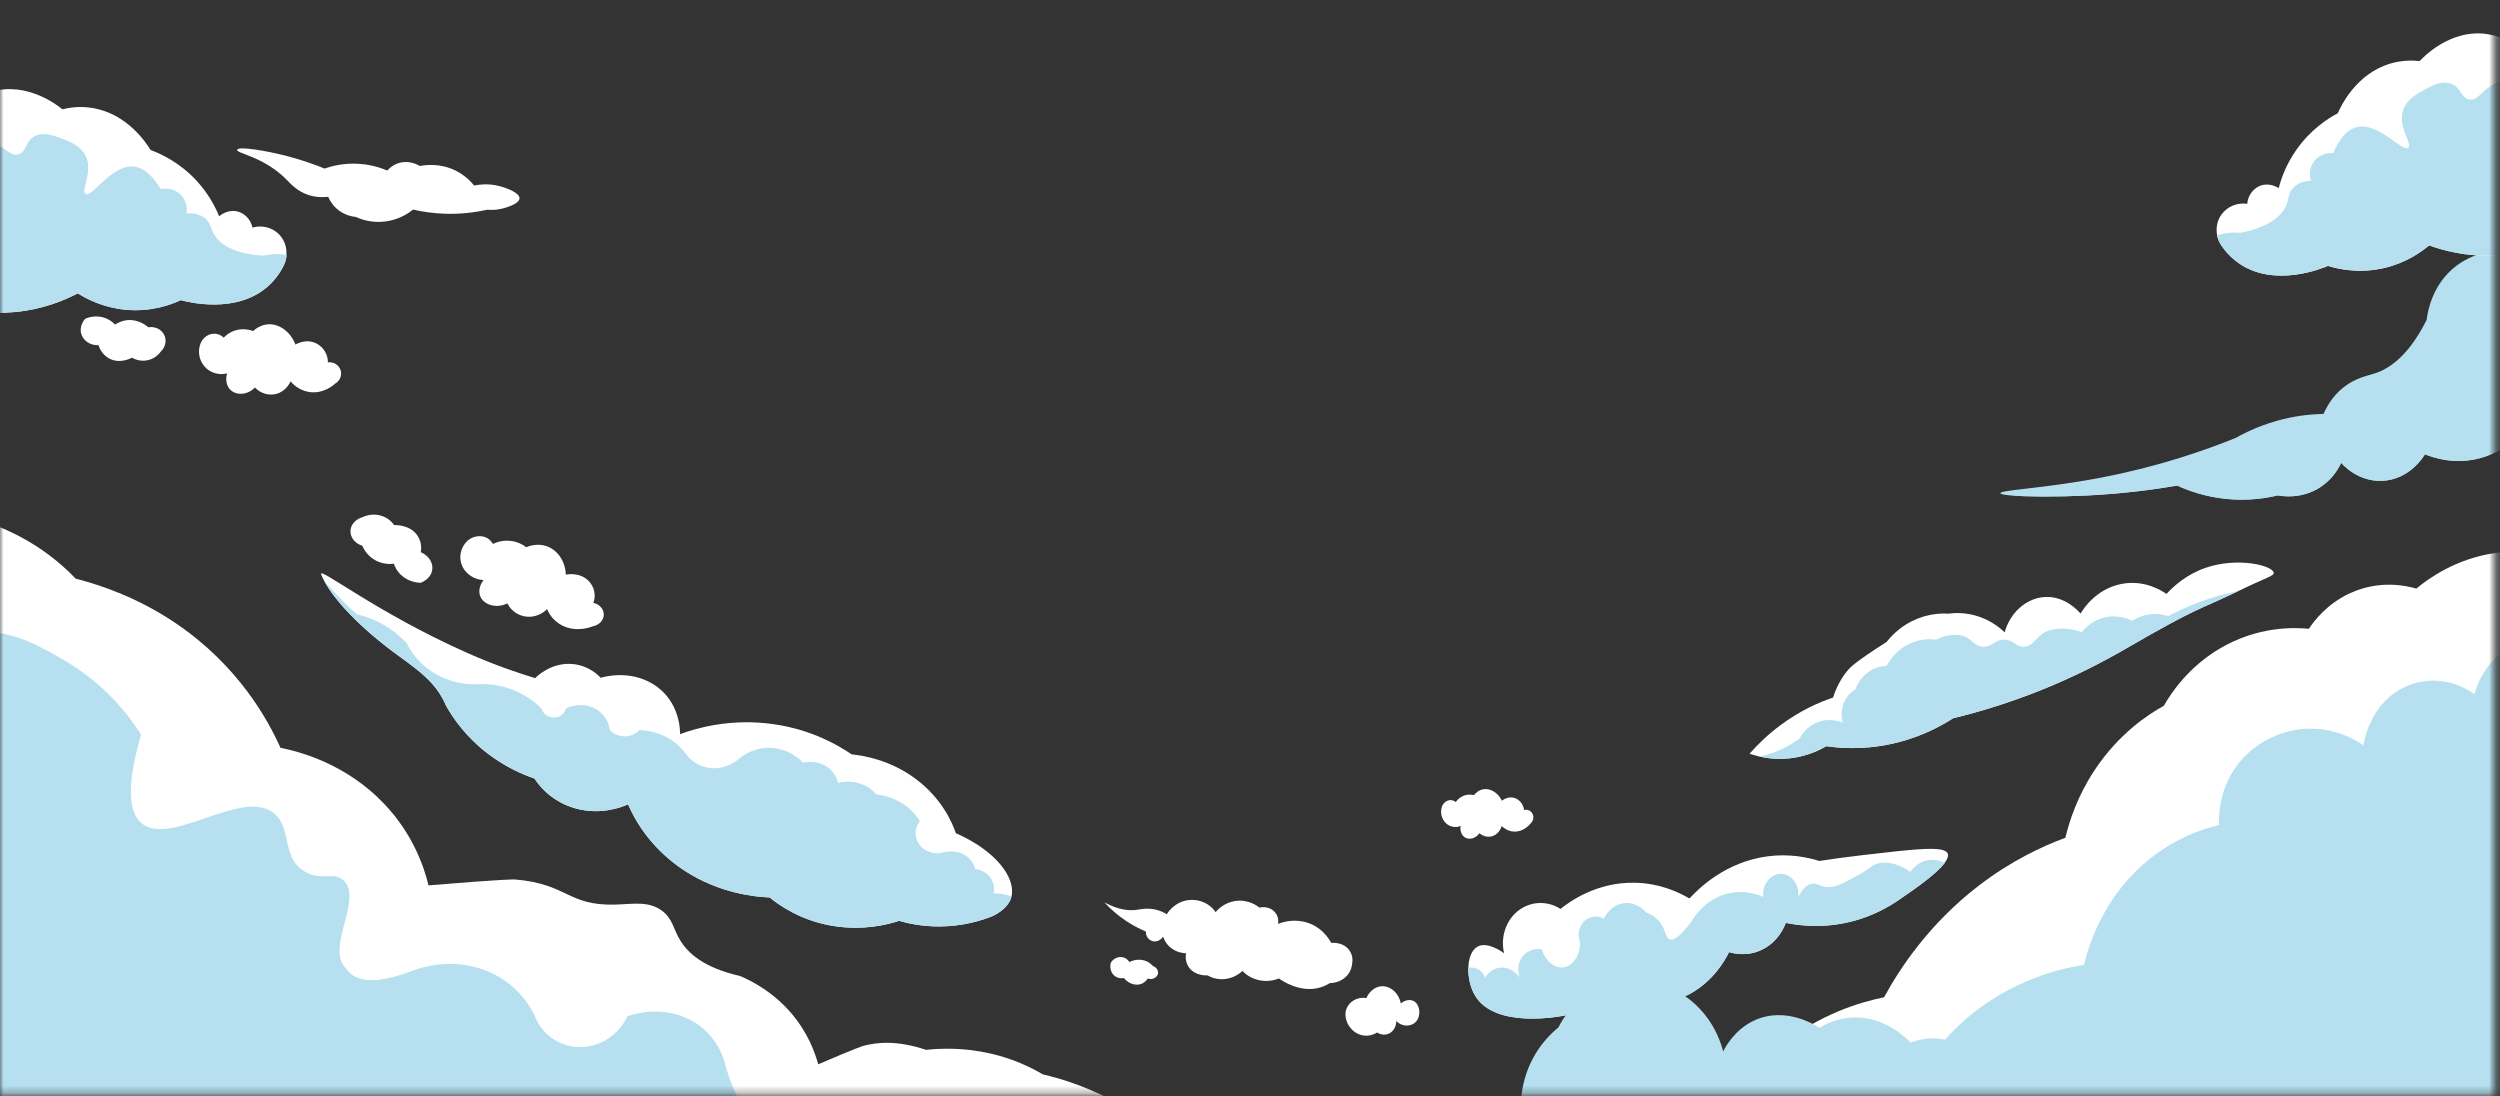 <svg width="342" height="150" viewBox="0 0 342 150" fill="none" xmlns="http://www.w3.org/2000/svg">
<rect x="0" y="0" width="342" height="150" fill="#333333" stroke="none"/>
<mask id="mask0_65_8" style="mask-type:luminance" maskUnits="userSpaceOnUse" x="0" y="0" width="342" height="150">
<path d="M341.28 0H0V149.72H341.28V0Z" fill="white"/>
</mask>
<g mask="url(#mask0_65_8)">
<path d="M307.39 148.43C307.58 149.05 306.41 149.6 303.32 150.81C301.74 151.43 300.17 152.03 298.6 152.61C280.45 159.35 263.2 163.72 247.5 166.52C242.1 167.39 236.61 168.23 231.04 169.04C224.88 169.93 218.8 170.76 212.82 171.52C209.47 172.53 205.76 173.42 201.71 174.07C187.9 176.3 176.12 174.72 167.92 172.78C165.21 173.74 160.94 174.89 155.7 174.88C148.89 174.88 143.77 172.92 141.01 171.64C137.44 172.73 129.52 174.62 120.48 172.22C116.16 171.07 112.84 169.28 110.54 167.74C108.11 168.66 100.95 171.02 93.52 168.34C91.36 167.56 89.63 166.51 88.3 165.51C85.12 166.93 76.1 170.5 65.04 168.49C57.24 167.07 51.94 163.52 49.3 161.45C47.11 161.97 42.82 162.69 37.8 161.5C31.1 159.92 27.23 155.92 25.86 154.34C21.51 154.63 15.68 154.58 9.08 153.26C4.3 152.3 0.29 150.91 -2.87 149.56C-5.83 149.54 -11.77 149.1 -17.94 145.74C-22.84 143.07 -25.82 139.67 -27.41 137.54C-29.55 137.05 -34.16 135.69 -38.23 131.78C-41.51 128.63 -42.97 125.23 -43.62 123.3C-44.09 123.38 -47.11 123.88 -49.64 121.93C-52.57 119.67 -52.25 116.12 -52.21 115.8C-53.64 115.92 -59.73 116.29 -65.16 112.25C-70.26 108.46 -71.43 103.27 -71.7 101.87C-77.46 99.19 -85.52 94.48 -92.65 86.37C-95.6 83.02 -97.85 79.7 -99.56 76.69C-104.76 70.14 -109.99 66.21 -113.82 63.82C-120.36 59.75 -123.99 59.47 -129.62 54.31C-133.09 51.14 -135.17 48.09 -137.75 44.3C-137.85 44.16 -137.95 44.01 -138.05 43.86C-141.41 38.87 -145.18 32.18 -144.25 31.53C-143.31 30.87 -138.92 37.46 -129.19 42.9C-125.64 44.88 -122.45 46.11 -120.24 46.86C-116.86 47.45 -111.17 48.86 -105.34 52.64C-99.96 56.13 -96.69 60.2 -94.91 62.83C-93.87 62.42 -91.27 61.53 -88.06 62.08C-85.45 62.53 -83.69 63.71 -82.85 64.36C-80.38 64.23 -76.17 64.3 -71.44 65.97C-66.44 67.73 -63.18 70.45 -61.47 72.11C-59.83 70.9 -57.11 69.18 -53.37 68.02C-49.6 66.85 -46.36 66.74 -44.33 66.82C-41.48 66.03 -36.33 64.97 -30.08 65.8C-24.2 66.58 -19.93 68.68 -17.54 70.09C-14.7 69.66 -8.86 69.14 -2.21 71.31C4.4 73.47 8.48 77.19 10.35 79.16C13.95 80.08 19.01 81.83 24.16 85.34C32.64 91.12 36.65 98.47 38.37 102.3C40.87 102.8 47.3 104.43 52.56 109.97C56.58 114.2 58.05 118.75 58.62 121.12C69.36 120.22 70.44 120.31 70.44 120.31C77.68 120.92 77.62 123.91 84.1 123.75C86.53 123.69 88.64 123.22 90.49 124.54C92.07 125.66 92.06 127.08 93.12 128.75C94.19 130.45 96.37 132.42 101.22 133.51C102.83 134.19 105.71 135.66 108.22 138.58C110.53 141.27 111.5 144 111.93 145.6C117.23 143.31 118.12 143.07 118.12 143.07C119.98 142.57 122.79 142.3 126.68 143.62C128.75 143.4 131.91 143.29 135.57 144.14C138.68 144.86 141.06 146.03 142.65 146.97C145.5 147.64 149.44 148.88 153.59 151.33C157.14 153.42 159.74 155.73 161.52 157.59C164.34 157.03 168.98 156.45 174.44 157.41C178.84 158.18 182.21 159.67 184.42 160.87C187.26 159.44 190.75 157.94 194.85 156.71C200.84 154.91 206.16 154.28 210.25 154.09C212.53 153.29 215.46 152.48 218.92 152.08C224.46 151.44 229.03 152.11 232.05 152.82C235.55 153.63 238.02 154.49 238.86 154.8C248.91 158.46 263.43 156.63 269.52 155.87C273.03 155.43 276.08 155.04 294.87 150.5C304.08 148.28 307.25 147.97 307.39 148.42V148.43Z" fill="white"/>
<path d="M138.37 122.65C138.35 122.74 138.32 122.83 138.29 122.91C138.12 123.41 137.62 124.42 135.82 125.31C134.31 125.92 131.77 126.72 128.55 126.74C126.24 126.75 124.34 126.36 123 125.97C121.44 126.48 118.23 127.3 114.24 126.71C109.58 126.02 106.52 123.78 105.29 122.77C103.33 122.69 98.43 122.25 93.56 119.05C88.71 115.85 86.65 111.72 85.92 110.03C85.26 110.33 82.27 111.6 78.66 110.57C75.18 109.57 73.51 107.12 73.13 106.51C71.48 105.94 69.24 104.96 66.95 103.26C63.76 100.88 61.95 98.21 61.01 96.52C59.75 93.54 57.49 91.86 54.75 89.88C49.04 85.76 45.69 81.98 44.33 79.43C44.17 79.13 44.04 78.85 43.93 78.58C43.43 77.35 51.44 83.78 63.94 89.33C67.71 91 70.97 92.09 73.21 92.77C73.4 92.57 75.45 90.52 78.45 90.85C80.58 91.09 81.85 92.37 82.18 92.72C82.65 92.58 86.11 91.61 89.33 93.58C93.14 95.91 93.04 100.19 93.03 100.43C95.13 99.66 99.88 98.21 105.85 99.07C111.07 99.82 114.72 101.98 116.51 103.2C118.03 103.35 121.71 103.91 125.25 106.54C128.91 109.26 130.3 112.64 130.76 113.98C136.18 116.35 138.99 120.06 138.37 122.64V122.65Z" fill="white"/>
<path d="M53.88 77.12C53.47 77.17 52.68 77.2 51.83 76.87C50.27 76.27 49.68 74.94 49.56 74.65C48.48 74.34 47.82 73.38 47.96 72.43C48.08 71.66 48.72 71 49.58 70.76C49.81 70.65 50.74 70.22 51.92 70.49C53.17 70.77 53.79 71.64 53.91 71.83C54.01 71.83 56.01 71.73 57.07 73.21C57.78 74.21 57.61 75.28 57.56 75.54C58.72 76.01 59.34 77.12 59.1 78.12C58.84 79.24 57.63 79.7 57.54 79.73C57.19 79.72 56.05 79.64 55.04 78.81C54.28 78.18 53.99 77.44 53.88 77.11V77.12Z" fill="white"/>
<path d="M66.14 79.37C65.55 80.12 65.4 81.06 65.79 81.77C66.35 82.78 67.97 83.26 69.41 82.54C69.92 83.59 70.98 84.3 72.18 84.37C73.71 84.46 74.72 83.46 74.84 83.33C74.99 83.69 75.53 84.86 76.89 85.56C78.88 86.58 80.91 85.76 81.15 85.66C81.94 85.51 82.52 84.9 82.59 84.2C82.67 83.4 82.06 82.65 81.17 82.48C81.57 81.41 81.3 80.22 80.47 79.42C79.23 78.22 77.47 78.59 77.4 78.61C77.34 76.68 76.17 75.09 74.55 74.65C73.42 74.34 72.41 74.68 71.98 74.86C71.7 74.64 70.83 74.02 69.54 73.97C68.54 73.93 67.77 74.24 67.43 74.41C67.33 74.23 67.01 73.71 66.34 73.47C65.56 73.19 64.62 73.39 63.93 73.99C62.98 74.93 62.71 76.29 63.24 77.45C63.73 78.54 64.86 79.28 66.14 79.36V79.37Z" fill="white"/>
<path d="M157.02 133.86C156.9 134.04 156.6 134.44 156.06 134.62C155.29 134.87 154.35 134.55 153.76 133.8C153.56 133.83 153.1 133.87 152.67 133.63C152.06 133.29 151.76 132.53 151.95 131.72C152.26 131.17 152.88 130.86 153.47 130.93C154.13 131.01 154.46 131.54 154.5 131.61C154.67 131.52 155.48 131.12 156.46 131.37C157.18 131.56 157.59 132 157.74 132.17C158.26 132.33 158.53 132.84 158.39 133.28C158.23 133.77 157.59 134.08 157.02 133.86Z" fill="white"/>
<path d="M174.94 133.86C174.59 134 173.53 134.37 172.24 134.09C170.96 133.82 170.22 133.09 169.97 132.82C169.75 133.03 168.96 133.75 167.67 133.92C166.38 134.09 165.45 133.59 165.19 133.43C165.08 133.43 163.63 133.54 162.75 132.47C162.03 131.59 162.22 130.57 162.26 130.41C161.93 130.4 161.2 130.33 160.48 129.88C159.51 129.28 159.2 128.39 159.11 128.12C158.85 128.54 158.38 128.81 157.92 128.79C157.28 128.76 156.72 128.18 156.75 127.43C156.08 127.15 155.35 126.79 154.6 126.33C153.04 125.38 151.89 124.33 151.08 123.44C153.02 124.5 154.46 124.6 155.45 124.47C156.04 124.39 156.91 124.18 158.02 124.42C158.73 124.57 159.26 124.85 159.61 125.07C159.7 124.92 160.66 123.35 162.62 123.13C164.08 122.96 165.51 123.61 166.3 124.78C166.49 124.54 167.36 123.53 168.9 123.27C170.78 122.95 172.11 124.01 172.29 124.16C172.4 124.13 173.33 123.93 174.1 124.5C174.69 124.94 174.97 125.66 174.83 126.39C175.35 126.19 176.71 125.73 178.33 126.08C180.86 126.63 181.95 128.69 182.11 128.99C182.2 128.98 183.62 128.83 184.49 129.87C185.19 130.7 185 131.68 184.97 131.84C184.95 132.1 184.85 132.83 184.25 133.49C183.37 134.46 182.11 134.49 181.92 134.49C181.44 134.79 180.99 134.97 180.6 135.09C177.89 135.88 175.4 134.17 174.95 133.85L174.94 133.86Z" fill="white"/>
<path d="M138.37 122.65C138.35 122.74 138.32 122.83 138.29 122.91C138.12 123.41 137.62 124.42 135.82 125.31C134.31 125.92 131.77 126.72 128.55 126.74C126.24 126.75 124.34 126.36 123 125.97C121.44 126.48 118.23 127.3 114.24 126.71C109.58 126.02 106.52 123.78 105.29 122.77C103.33 122.69 98.43 122.25 93.56 119.05C88.71 115.85 86.65 111.72 85.92 110.03C85.26 110.33 82.27 111.6 78.66 110.57C75.18 109.57 73.51 107.12 73.13 106.51C71.48 105.94 69.24 104.96 66.95 103.26C63.76 100.88 61.95 98.21 61.01 96.52C59.75 93.54 57.49 91.86 54.75 89.88C49.04 85.76 45.69 81.98 44.33 79.43C44.8 79.98 45.3 80.55 45.83 81.11C46.84 82.19 47.84 83.16 48.81 84.03C49.77 84.26 51.11 84.68 52.54 85.51C53.98 86.34 54.98 87.27 55.62 87.96C56.02 88.78 57.31 91.12 60.24 92.54C62.18 93.48 63.99 93.61 64.98 93.61C65.97 93.54 67.68 93.53 69.64 94.18C71.91 94.94 73.35 96.2 74.04 96.9C74.33 97.77 75.22 98.28 76.06 98.14C76.71 98.03 77.26 97.54 77.45 96.89C77.68 96.78 79.24 96.07 80.94 96.72C82.31 97.25 83.27 98.47 83.44 99.89C83.54 99.99 84.36 100.82 85.65 100.73C86.7 100.65 87.34 100.01 87.47 99.87C88.22 99.9 89.73 100.04 91.31 100.91C92.57 101.61 93.34 102.48 93.75 103.02C93.9 103.25 94.91 104.72 96.94 105.04C99.21 105.4 100.83 104.03 101 103.88C101.38 103.55 102.8 102.39 104.96 102.3C107.84 102.19 109.63 104.08 109.86 104.33C110.16 104.26 111.41 104 112.71 104.65C114.24 105.42 114.6 106.87 114.66 107.1C115.09 106.99 116.34 106.72 117.75 107.22C118.91 107.63 119.59 108.33 119.88 108.67C120.63 108.75 122.14 109.02 123.65 110.04C124.81 110.83 125.49 111.75 125.84 112.32C125.07 113.3 125.06 114.64 125.82 115.61C126.57 116.56 127.91 116.96 129.13 116.59C129.31 116.54 130.98 116.15 132.3 117.17C133.07 117.77 133.32 118.55 133.39 118.86C133.62 118.89 134.62 119.04 135.34 119.88C136.2 120.89 135.97 122.07 135.93 122.23C136.46 122.21 137.36 122.23 138.35 122.65H138.37Z" fill="#B6E0F0"/>
<path d="M298.59 152.61C280.44 159.35 263.19 163.72 247.49 166.52C242.09 167.39 236.6 168.23 231.03 169.04C224.87 169.93 218.79 170.76 212.81 171.52C209.46 172.53 205.75 173.42 201.7 174.07C187.89 176.3 176.11 174.72 167.91 172.78C165.2 173.74 160.93 174.89 155.69 174.88C148.88 174.88 143.76 172.92 141 171.64C137.43 172.73 129.51 174.62 120.47 172.22C116.15 171.07 112.83 169.28 110.53 167.74C108.1 168.66 100.94 171.02 93.51 168.34C91.35 167.56 89.62 166.51 88.29 165.51C85.11 166.93 76.09 170.5 65.03 168.49C57.23 167.07 51.93 163.52 49.29 161.45C47.1 161.97 42.81 162.69 37.79 161.5C31.09 159.92 27.22 155.92 25.85 154.34C21.5 154.63 15.67 154.58 9.07 153.26C4.29 152.3 0.28 150.91 -2.88 149.56C-5.84 149.54 -11.78 149.1 -17.95 145.74C-22.85 143.07 -25.83 139.67 -27.42 137.54C-29.56 137.05 -34.17 135.69 -38.24 131.78C-41.52 128.63 -42.98 125.23 -43.63 123.3C-44.1 123.38 -47.12 123.88 -49.65 121.93C-52.58 119.67 -52.26 116.12 -52.22 115.8C-53.65 115.92 -59.74 116.29 -65.17 112.25C-70.27 108.46 -71.44 103.27 -71.71 101.87C-77.47 99.19 -85.53 94.48 -92.66 86.37C-95.61 83.02 -97.86 79.7 -99.57 76.69C-104.77 70.14 -110 66.21 -113.83 63.82C-120.37 59.75 -124 59.47 -129.63 54.31C-133.1 51.14 -135.18 48.09 -137.76 44.3C-137.86 44.16 -137.96 44.01 -138.06 43.86C-137.46 44.17 -136.84 44.48 -136.2 44.79C-133.17 46.23 -130.3 47.22 -127.79 47.91C-125.81 48.3 -123.11 49.04 -120.25 50.6C-116.04 52.9 -113.5 55.85 -112.15 57.72C-109.37 58.6 -106.04 59.91 -102.54 61.93C-97.3 64.95 -93.62 68.43 -91.2 71.14C-88.58 71 -84.54 71.08 -79.96 72.45C-75.9 73.66 -72.9 75.43 -70.96 76.79C-71.14 77.25 -72.6 81.3 -70.35 84.19C-67.94 87.28 -62.1 87.97 -57.19 84.68C-57.03 84.81 -53.47 87.56 -48.99 86C-44.91 84.58 -43.64 80.81 -43.53 80.47C-41.34 79.74 -37.81 78.85 -33.49 79C-27.77 79.2 -23.58 81.13 -21.47 82.29C-20.71 84.67 -19.28 87.63 -16.4 88.66C-12.37 90.1 -9.38 86.36 -2.87 86.35C1.95 86.35 5.45 88.39 8.79 90.33C14.31 93.55 17.55 97.73 19.3 100.5C16.91 108.68 17.98 111.66 19.58 112.78C23.67 115.64 33.17 107.82 37.45 111.23C40.01 113.26 38.41 117.47 41.85 119.32C44.07 120.51 45.6 119.22 46.95 120.39C49.74 122.82 44.57 129.62 47.23 132.36C47.72 132.86 48.9 135.68 56.35 132.82C57.22 132.48 61.71 130.86 66.57 132.81C70.93 134.56 72.7 138.02 73.13 138.92C74.19 141.81 77.12 143.55 80.14 143.2C82.59 142.92 84.78 141.29 85.83 139.02C86.42 138.81 90.4 137.45 94.38 139.5C98.31 141.53 99.15 145.3 99.27 145.88C100.28 149.37 102.01 153.23 105.13 153.8C107.88 154.3 109.03 151.76 113.25 150.95C118.94 149.86 124.14 153.08 128.16 155.56C133.39 158.8 132.16 159.83 135.37 161.15C141.98 163.86 145.42 158.76 155.28 160.16C160.17 160.85 164.64 162.86 167.43 164.11C172.13 166.22 172.74 167.25 175.31 167.95C178.64 168.85 183.86 168.81 191.88 164.1C193.74 164.8 198.74 166.38 205.13 165.04C211.68 163.66 215.8 160.03 217.25 158.63C218.04 159.43 221.07 162.34 226.15 162.76C232.23 163.26 236.56 159.82 237.29 159.22C238.56 160.23 241.29 162.11 245.36 162.78C250.78 163.67 255.15 161.86 256.66 161.16C265.16 159.31 273.67 157.46 282.18 155.62L298.59 152.65V152.61Z" fill="#B6E0F0"/>
<path d="M311.04 78.37C311.07 78.8 310.17 78.94 306.19 80.86C300.41 83.65 301 82.84 290.72 88.79C287.49 90.66 283.68 92.61 279.3 94.37C274.9 96.14 270.81 97.38 267.2 98.25C265.31 99.46 262.23 101.11 258.14 101.89C254.75 102.54 251.85 102.37 249.84 102.08C248.87 102.64 247.34 103.37 245.35 103.67C243.51 103.95 241.9 103.77 240.7 103.5C240.16 103.37 239.7 103.23 239.34 103.11C240.39 101.91 241.77 100.54 243.53 99.23C246.23 97.22 248.82 96.08 250.76 95.43C251.38 93.51 252.25 92.27 252.97 91.47C253.75 90.6 257.03 88.48 258.08 87.82C258.67 87.08 259.77 85.88 261.5 85C263.63 83.92 265.57 83.89 266.52 83.95C267.36 83.84 268.9 83.74 270.71 84.35C272.44 84.94 273.61 85.91 274.24 86.5C274.99 83.81 277.14 81.89 279.59 81.68C282.48 81.43 284.4 83.68 284.62 83.94C284.9 83.46 286.63 80.62 290.13 79.9C293.42 79.22 295.89 80.91 296.37 81.25C297.4 80.14 299.15 78.58 301.66 77.7C306.08 76.15 310.96 77.36 311.04 78.37Z" fill="white"/>
<path d="M556.03 18.31C556.59 19.04 554.5 20.44 552.75 24.83C550.51 30.46 547.87 38.24 544.45 44.14C542.89 46.84 540.34 50.56 536.18 54.42C534.4 58.96 531.2 65.59 525.55 72.23C519.37 79.5 512.84 83.71 508.55 86.02C504.92 89.71 499.08 94.8 490.84 98.81C482.01 103.11 474.04 104.42 468.88 104.83C467.84 107.96 464.51 116.63 455.89 122.64C443.23 131.47 429.53 127.35 427.5 126.7C423.95 129.91 418.97 133.89 412.54 137.62C408.9 139.73 402.27 143.51 392.86 145.95C384.6 148.09 378.04 148.19 373.23 148.23C366.67 148.29 361.11 147.66 356.93 146.97C355.32 148.74 352.38 151.53 347.96 153.49C342.92 155.72 338.43 155.78 336.03 155.62C334.72 157.27 332.01 160.24 327.65 162.27C323.23 164.32 319.29 164.39 317.26 164.28C315.58 165.6 313.05 167.29 309.7 168.54C306.19 169.85 303.1 170.18 300.96 170.24C300.96 170.24 290.93 172.88 282.54 174.06C272.02 175.54 272.29 173.58 261.28 174.81C250.55 176.01 248.98 178.02 241.2 178.07C233.74 178.12 227.66 176.32 223.72 174.81C215.78 175.1 205.96 174.71 194.91 172.55C188.76 171.35 183.2 169.78 178.27 168.1C176.89 167.63 175.55 167.14 174.27 166.66C180.38 164.92 187.63 163.35 195.86 162.52C201.77 161.92 207.21 161.81 212.08 161.96C213.76 160.72 216.76 158.86 220.89 158C225.97 156.95 230.11 157.97 232.17 158.64C233.39 155.49 236.47 148.71 243.33 143.2C249 138.65 254.65 137.05 257.74 136.43C259.87 132.52 263.88 126.38 270.73 121.13C275.09 117.79 279.3 115.8 282.54 114.61C283.09 112.31 284.2 108.88 286.56 105.33C289.82 100.41 293.79 97.78 296.01 96.55C297.03 94.78 299.34 91.31 303.57 88.78C308.86 85.61 313.94 85.83 315.85 86.02C316.59 84.91 318.35 82.6 321.44 81.17C325.61 79.23 329.4 80.18 330.55 80.52C332.23 79.13 335.93 76.45 341.28 75.66C345.13 75.1 348.3 75.74 350.2 76.29C351.38 75.15 354.22 72.69 358.59 71.73C363.13 70.73 366.78 71.9 368.27 72.48C369.38 71.78 371.82 70.46 375.12 70.47C379.81 70.48 382.98 73.18 383.86 73.98C385.07 73.75 390.12 72.94 395.2 76.24C400.33 79.57 401.94 84.78 402.29 86.02C403.37 84.42 408.31 77.52 416.93 76.24C420.58 75.7 423.66 76.35 425.67 76.99C425.64 76.64 425.51 74.61 426.85 73.23C428.32 71.71 430.99 71.59 433.11 73.23C434.16 72.29 435.85 71.03 438.19 70.22C442.46 68.74 446.16 69.73 447.64 70.22C451.39 70.39 455.98 70.92 461.1 72.23C466.27 73.55 470.62 75.32 474.06 77C473.62 76.04 473 74.38 472.9 72.23C472.78 69.46 473.59 67.34 474.06 66.31C476.08 63.45 478.73 60.19 482.11 56.93C486.52 52.68 490.85 49.7 494.39 47.65C497.4 45.52 502.62 42.41 509.74 40.88C517.18 39.27 523.38 40.1 526.98 40.88C529.87 36.7 534.36 31.16 540.91 26.08C546.62 21.65 554.88 16.82 556.02 18.31H556.03Z" fill="white"/>
<path d="M199.82 112.99C199.72 113.59 199.9 114.18 200.3 114.49C200.87 114.94 201.84 114.78 202.39 113.98C202.94 114.47 203.69 114.6 204.33 114.32C205.15 113.96 205.4 113.11 205.43 113C205.61 113.17 206.2 113.72 207.11 113.76C208.42 113.83 209.25 112.81 209.35 112.68C209.72 112.38 209.86 111.87 209.7 111.44C209.52 110.95 209 110.67 208.49 110.81C208.4 110.07 207.94 109.45 207.29 109.2C206.32 108.82 205.51 109.51 205.47 109.54C204.91 108.42 203.86 107.8 202.91 107.97C202.24 108.09 201.81 108.56 201.63 108.78C201.42 108.73 200.8 108.59 200.12 108.9C199.59 109.14 199.28 109.53 199.15 109.72C199.05 109.64 198.74 109.42 198.33 109.46C197.85 109.5 197.42 109.87 197.23 110.41C197 111.21 197.23 112.09 197.82 112.63C198.37 113.14 199.16 113.27 199.85 112.98L199.82 112.99Z" fill="white"/>
<path d="M184.59 140.41C184.54 140.34 183.77 139.26 184.17 138.08C184.53 137.01 185.69 136.32 186.92 136.54C187.31 135.63 188.09 135 188.95 134.92C190.14 134.82 191.34 135.79 191.63 137.27C192.2 136.8 192.91 136.67 193.42 136.96C194.26 137.43 194.42 138.91 193.75 139.71C193.12 140.47 191.84 140.54 191.01 139.67C191.01 140.45 190.59 141.15 189.95 141.42C189.17 141.75 188.47 141.29 188.39 141.24C188.22 141.35 187.35 141.89 186.24 141.6C185.24 141.34 184.71 140.59 184.59 140.4V140.41Z" fill="white"/>
<path d="M266.04 118.05C265.34 118.97 263.74 120.4 260.42 122.65C259.06 123.65 257.12 124.85 254.6 125.68C250.19 127.13 246.36 126.67 244.3 126.25C244.11 126.76 243.35 128.64 241.36 129.75C239.12 131.01 236.97 130.38 236.53 130.25C235.95 131.43 234.41 134.14 231.29 135.9C226.32 138.7 221.36 136.78 220.56 136.45C219.25 137.24 217.17 138.29 214.47 138.85C213.45 139.06 204.53 140.81 201.78 136.18C201.14 135.11 200.83 133.68 200.87 132.4C200.9 131.11 201.3 129.98 202.09 129.52C203.42 128.74 205.42 130.16 205.76 130.4C205.26 128.29 205.95 126.06 207.53 124.72C209.21 123.29 211.6 123.13 213.48 124.34C214.67 123.38 218.41 120.63 223.7 120.76C227.16 120.84 229.77 122.12 231.12 122.91C232.35 121.57 236.05 117.89 241.85 117.14C244.82 116.76 247.29 117.28 248.88 117.78C250.28 117.56 252.4 117.26 254.99 116.96C262.35 116.1 266.04 115.69 266.45 116.78C266.55 117.04 266.48 117.43 266.03 118.04L266.04 118.05Z" fill="white"/>
<path d="M306.19 80.86C300.41 83.65 301 82.84 290.72 88.79C287.49 90.66 283.68 92.61 279.3 94.37C274.9 96.14 270.81 97.38 267.2 98.25C265.31 99.46 262.23 101.11 258.14 101.89C254.75 102.54 251.85 102.37 249.84 102.08C248.87 102.64 247.34 103.37 245.35 103.67C243.51 103.95 241.9 103.77 240.7 103.5C241.53 103.32 242.43 103.05 243.37 102.65C244.49 102.16 245.43 101.59 246.16 101.06C246.35 100.7 247.07 99.44 248.59 98.82C250.29 98.13 251.77 98.74 252.09 98.88C251.99 98.55 251.75 97.55 252.14 96.4C252.59 95.08 253.56 94.45 253.82 94.3C253.97 93.89 254.43 92.75 255.59 91.93C256.62 91.2 257.65 91.11 258.08 91.1C258.37 90.55 259.24 89.07 261.02 88.16C262.72 87.28 264.28 87.43 264.88 87.51C265.52 87.18 266.75 86.67 268.23 86.92C269.72 87.17 269.96 88.42 271.27 88.48C272.59 88.54 272.84 87.46 274.26 87.51C275.56 87.56 275.72 88.49 276.85 88.48C278.26 88.47 278.6 86.79 280.25 86.27C282.01 85.72 283.67 86.08 284.77 86.49C285.12 86.06 286.05 85.01 287.61 84.54C289.6 83.95 291.24 84.7 291.67 84.92C292.12 84.63 292.91 84.22 293.95 84.06C295.14 83.88 296.11 84.11 296.64 84.28C297.86 83.63 299.25 82.97 300.8 82.39C302.72 81.67 304.53 81.19 306.17 80.87L306.19 80.86Z" fill="#B6E0F0"/>
<path d="M552.75 24.83C550.51 30.46 547.87 38.24 544.45 44.14C542.89 46.84 540.34 50.56 536.18 54.42C534.4 58.96 531.2 65.59 525.55 72.23C519.37 79.5 512.84 83.71 508.55 86.02C504.92 89.71 499.08 94.8 490.84 98.81C482.01 103.11 474.04 104.42 468.88 104.83C467.84 107.96 464.51 116.63 455.89 122.64C443.23 131.47 429.53 127.35 427.5 126.7C421.53 132.09 415.88 135.75 411.55 138.18C407.84 140.26 401.04 144.02 391.42 146.3C383.8 148.11 377.76 148.19 373.22 148.23C366.64 148.28 361.07 147.65 356.92 146.97C355.31 148.74 352.37 151.53 347.95 153.49C342.91 155.72 338.42 155.78 336.02 155.62C334.71 157.27 332 160.24 327.64 162.27C323.22 164.32 319.28 164.39 317.25 164.28C315.57 165.6 313.04 167.29 309.69 168.54C306.18 169.85 303.09 170.18 300.95 170.24C300.95 170.24 290.92 172.88 282.53 174.06C272.01 175.54 272.28 173.58 261.27 174.81C250.54 176.01 248.97 178.02 241.19 178.07C233.73 178.12 227.65 176.32 223.71 174.81C215.77 175.1 205.95 174.71 194.9 172.55C188.75 171.35 183.19 169.78 178.26 168.1C183 166.46 186.84 166.1 189.7 166.14C189.7 166.14 190.54 166.15 199.25 166.65C202.95 165.03 208.4 163.35 214.7 164.28C219.12 164.94 219.19 166.17 223.62 166.65C232.51 167.6 241.31 163.61 241.31 163.61C241.97 161.67 243.77 157.21 248.14 153.63C253.64 149.13 259.56 149.02 261.36 149.06C262.55 146.77 264.28 144.07 266.78 141.45C273.5 134.42 281.5 132.56 285.1 131.98C285.66 129.62 287.48 123.34 293.1 118.32C297.14 114.72 301.32 113.39 303.57 112.87C303.52 111.78 303.54 109.1 305.04 106.27C306.58 103.37 308.79 101.96 309.7 101.45C310.76 100.83 313.06 99.67 316.15 99.68C319.73 99.69 322.31 101.26 323.32 101.96C323.39 101.45 324.16 96.63 328.42 94.26C331.59 92.5 335.48 92.78 338.51 94.97C338.8 93.91 339.5 91.95 341.16 90.2C343.94 87.27 347.41 87.04 348.49 86.99C352.35 86.8 355.1 88.7 355.97 89.36C357.2 88.16 362.14 83.63 369.43 83.69C373.86 83.73 377.27 85.45 379.1 86.61C383.08 89.12 385.18 92.47 386.07 94.09C387.23 91.76 389.45 90.31 391.81 90.37C394.51 90.44 396.17 92.49 396.43 92.82C398.79 92.3 402.01 92.02 404.19 93.96C406.03 95.59 405.62 97.46 407.57 98.99C409.97 100.88 414.24 100.93 416.17 98.82C418.31 96.47 415.77 93.4 417.76 89.52C419.58 85.96 423.82 84.4 427 84.28C432.12 84.08 435.55 87.47 436.24 88.17C436.29 87.81 436.68 85.27 438.95 83.77C441.15 82.32 443.39 82.99 443.73 83.09C443.81 82.78 444.76 79.4 448.03 78.19C451.61 76.86 454.56 79.4 454.69 79.52C455.84 79.32 458.37 79.05 461.25 80.21C464.64 81.58 466.48 84.11 467.14 85.11C467.44 85.39 471.27 88.85 476.1 87.48C479.95 86.38 482.83 82.66 483.23 78.18C483.33 76.4 483.8 71.98 486.85 67.82C491.27 61.79 497.72 60.9 498.99 60.76C499.8 56.04 502.88 52.16 507.03 50.7C512.27 48.85 516.7 51.73 517.3 52.14C518.98 50.25 520.96 48.29 523.27 46.39C530.72 40.26 538.34 37.4 543.82 35.98C545.24 32.53 547.02 30.06 548.65 28.3C549.92 26.93 551.29 25.78 552.73 24.82L552.75 24.83Z" fill="#B6E0F0"/>
<path d="M266.04 118.05C265.34 118.97 263.74 120.4 260.42 122.65C259.06 123.65 257.12 124.85 254.6 125.68C250.19 127.13 246.36 126.67 244.3 126.25C244.11 126.76 243.35 128.64 241.36 129.75C239.12 131.01 236.97 130.38 236.53 130.25C235.95 131.43 234.41 134.14 231.29 135.9C226.32 138.7 221.36 136.78 220.56 136.45C219.25 137.24 217.17 138.29 214.47 138.85C213.45 139.06 204.53 140.81 201.78 136.18C201.14 135.11 200.83 133.68 200.87 132.4C201.72 132.19 202.77 132.67 203.17 133.73C203.29 133.54 203.89 132.61 205.02 132.4C206.09 132.2 207.21 132.72 207.89 133.73C207.83 133.57 207.41 132.34 208.06 131.19C208.63 130.19 209.76 129.66 210.93 129.86C211.38 131.52 212.76 132.51 213.92 132.33C215.34 132.12 216.61 130.14 215.95 128.02C215.95 127.92 215.91 126.64 216.9 125.86C217.62 125.3 218.6 125.23 219.41 125.67C219.47 125.52 220.23 123.9 221.98 123.58C223.9 123.23 225.18 124.77 225.24 124.85C225.67 125 226.24 125.28 226.76 125.8C227.89 126.94 227.75 128.24 228.39 128.5C228.87 128.69 229.73 128.31 231.42 126.02C231.77 125.42 233 123.45 235.48 122.51C238.27 121.45 240.67 122.45 241.22 122.7C240.99 120.98 242.25 119.53 243.61 119.53C244.97 119.53 246.23 120.98 246 122.7C246.36 121.98 246.93 121.12 247.79 120.92C248.46 120.77 248.77 121.14 249.58 121.3C250.81 121.54 251.85 121 253.88 119.9C256.04 118.74 255.97 118.36 256.92 118.12C257.9 117.88 259.34 117.93 261.34 119.26C261.67 118.82 262.45 117.91 263.67 117.68C264.52 117.51 265.35 117.72 266.03 118.03L266.04 118.05Z" fill="#B6E0F0"/>
<path d="M388.68 31.03C388.87 31.46 388.99 31.94 389.01 32.44C389.05 33.84 388.8 34.96 388.51 35.79C386.54 41.45 379.59 43.06 378.77 43.24C377.96 44.31 376.02 46.57 372.68 47.94C369.78 49.14 367.21 49.1 365.89 48.99C364.68 50.74 362.67 53.17 359.56 55.22C353.55 59.19 347.36 59.19 344.97 59.06C344.25 59.9 342.56 61.62 339.8 62.52C335.94 63.77 332.65 62.52 331.73 62.15C331.62 62.35 329.68 65.63 325.86 65.78C322.58 65.9 320.53 63.61 320.27 63.31C319.96 64 319.12 65.56 317.34 66.7C314.82 68.29 312.24 67.89 311.61 67.77C310.02 68.15 307.57 68.55 304.61 68.26C301.65 67.97 299.34 67.11 297.85 66.43C294.97 66.92 290.69 67.53 285.46 67.79C281.37 67.99 277.11 67.96 275 67.77C274.16 67.7 273.66 67.59 273.65 67.47C273.63 67.03 279.76 66.81 287.47 65.33C295.23 63.84 301.49 61.67 305.86 59.9C307.43 59.02 309.62 58 312.38 57.33C314.48 56.82 316.35 56.65 317.86 56.62C318.32 55.58 319.13 54.15 320.58 53C322.23 51.69 323.8 51.43 324.9 51.07C326.91 50.41 329.52 48.65 331.97 43.75C332.07 42.86 332.64 38.93 336.03 36.36C337.55 35.21 339.09 34.74 340.11 34.53C340.38 33.47 341 31.74 342.5 30.23C346.21 26.5 351.77 27.64 352.27 27.75C353.06 27.05 354.19 26.24 355.68 25.71C360.39 24.05 364.74 26.56 365.54 27.03C367.05 26.83 369.86 26.68 373.06 27.81C375.37 28.62 377.03 29.8 378.07 30.67C378.13 30.51 378.58 29.37 379.8 28.97C380.86 28.63 382.06 29 382.83 29.91C383.82 28.97 385.22 28.63 386.48 29.03C387.47 29.35 388.27 30.09 388.69 31.04L388.68 31.03Z" fill="#B6E0F0"/>
<path d="M388.68 31.03C388.87 31.46 388.99 31.94 389.01 32.44C389.05 33.84 388.8 34.96 388.51 35.79C386.54 41.45 379.59 43.06 378.77 43.24C377.96 44.31 376.02 46.57 372.68 47.94C369.78 49.14 367.21 49.1 365.89 48.99C364.68 50.74 362.67 53.17 359.56 55.22C353.55 59.19 347.36 59.19 344.97 59.06C344.25 59.9 342.56 61.62 339.8 62.52C335.94 63.77 332.65 62.52 331.73 62.15C331.62 62.35 329.68 65.63 325.86 65.78C322.58 65.9 320.53 63.61 320.27 63.31C319.96 64 319.12 65.56 317.34 66.7C314.82 68.29 312.24 67.89 311.61 67.77C310.02 68.15 307.57 68.55 304.61 68.26C301.65 67.97 299.34 67.11 297.85 66.43C294.97 66.92 290.69 67.53 285.46 67.79C281.37 67.99 277.11 67.96 275 67.77C278.89 67.69 283 67.41 287.3 66.87C288.66 66.7 289.99 66.51 291.29 66.29C292.36 65.7 293.82 65.04 295.63 64.6C298.32 63.95 300.63 64.07 302.12 64.27C302.88 63.43 304.71 61.65 307.67 60.77C310.12 60.04 312.21 60.26 313.3 60.46C314.04 59.86 315.57 58.77 317.81 58.28C320.03 57.79 321.85 58.12 322.78 58.35C322.73 58.23 322.19 56.79 323.07 55.5C323.72 54.54 324.9 54.03 326.08 54.21C326.76 53.42 327.87 52.32 329.51 51.56C331.67 50.57 332.32 51.27 333.78 50.44C335.4 49.51 335.26 48.27 337.93 43.35C338.96 41.45 339.47 40.47 340.21 39.65C341.07 38.68 342.75 36.79 345.29 36.28C347.65 35.81 348.98 36.88 349.85 35.95C350.65 35.1 349.77 33.99 350.62 32.74C351.39 31.62 352.96 31.43 354.12 31.29C355.18 31.16 356.69 30.99 357.91 31.78C360.03 33.17 359.63 36.4 360.45 36.47C361.5 36.55 361.71 31.26 364.51 30.09C366.03 29.46 367.83 30.23 369.24 31.09C369.32 31.02 370.45 30.05 371.94 30.46C373.43 30.87 373.89 32.29 373.92 32.39C374.47 32.04 375.28 31.65 376.21 31.74C377.53 31.86 377.78 32.82 379.05 33.4C381.86 34.69 385.99 32.53 385.99 32.53C386.47 32.1 387.23 31.53 388.29 31.15C388.42 31.11 388.54 31.07 388.66 31.03H388.68Z" fill="#B6E0F0"/>
<path d="M39.2 34.89C39.17 35.36 39.05 35.84 38.83 36.29C38.21 37.54 37.47 38.42 36.82 39.02C32.44 43.11 25.54 41.28 24.73 41.06C23.51 41.63 20.75 42.72 17.15 42.37C14.03 42.07 11.77 40.84 10.65 40.13C8.76 41.11 5.85 42.32 2.14 42.68C-5.03 43.38 -10.5 40.49 -12.56 39.26C-13.59 39.66 -15.89 40.4 -18.74 39.9C-22.74 39.2 -25.07 36.57 -25.7 35.8C-25.89 35.92 -29.14 37.92 -32.58 36.26C-35.54 34.84 -36.28 31.85 -36.37 31.47C-36.97 31.93 -38.43 32.93 -40.55 33.09C-43.52 33.32 -45.62 31.76 -46.12 31.36C-47.7 30.96 -50.05 30.16 -52.54 28.52C-55.02 26.88 -56.67 25.04 -57.66 23.75C-60.44 22.84 -64.5 21.38 -69.25 19.16C-72.96 17.43 -76.71 15.41 -78.49 14.25C-79.2 13.79 -79.59 13.47 -79.54 13.36C-79.36 12.96 -73.83 15.63 -66.31 17.92C-58.75 20.22 -52.21 21.23 -47.52 21.71C-45.72 21.66 -43.3 21.79 -40.56 22.48C-38.47 23.01 -36.73 23.73 -35.38 24.41C-34.49 23.71 -33.11 22.82 -31.28 22.48C-29.21 22.09 -27.69 22.6 -26.56 22.79C-24.47 23.14 -21.34 22.81 -16.89 19.62C-16.38 18.88 -14.05 15.67 -9.85 14.98C-7.97 14.67 -6.39 14.98 -5.39 15.26C-4.65 14.45 -3.3 13.21 -1.27 12.58C3.75 11.02 8.14 14.62 8.53 14.95C9.56 14.7 10.93 14.51 12.5 14.75C17.45 15.48 20.12 19.74 20.6 20.52C22.02 21.05 24.58 22.22 26.89 24.72C28.55 26.52 29.47 28.34 29.98 29.59C30.11 29.48 31.04 28.68 32.3 28.89C33.39 29.08 34.29 29.97 34.54 31.13C35.85 30.76 37.25 31.11 38.17 32.06C38.9 32.8 39.26 33.83 39.18 34.87L39.2 34.89Z" fill="white"/>
<path d="M15.73 44.41C16.04 44.2 16.65 43.86 17.49 43.79C19 43.68 20.07 44.58 20.29 44.77C21.29 44.6 22.25 45.15 22.55 46.02C22.8 46.73 22.57 47.55 21.99 48.1C21.86 48.29 21.29 49.03 20.24 49.27C19.11 49.53 18.24 49.04 18.05 48.93C17.97 48.97 16.41 49.86 14.9 49.02C13.89 48.45 13.55 47.47 13.48 47.22C12.34 47.28 11.36 46.59 11.1 45.63C10.82 44.56 11.58 43.68 11.64 43.62C11.92 43.49 12.88 43.1 14.05 43.4C14.94 43.63 15.5 44.15 15.73 44.39V44.41Z" fill="white"/>
<path d="M31.07 51.07C30.81 51.92 30.98 52.82 31.54 53.35C32.34 54.11 33.87 54.07 34.87 53.01C35.64 53.82 36.77 54.16 37.81 53.88C39.14 53.52 39.68 52.33 39.75 52.17C39.99 52.46 40.82 53.36 42.21 53.61C44.22 53.97 45.69 52.63 45.86 52.47C46.48 52.11 46.79 51.39 46.62 50.73C46.43 49.98 45.68 49.47 44.86 49.57C44.86 48.48 44.25 47.48 43.29 46.99C41.85 46.26 40.48 47.1 40.42 47.14C39.75 45.4 38.25 44.3 36.74 44.36C35.69 44.41 34.93 45.01 34.62 45.29C34.31 45.17 33.38 44.86 32.26 45.18C31.39 45.43 30.84 45.94 30.61 46.19C30.47 46.06 30.03 45.68 29.38 45.65C28.62 45.62 27.89 46.07 27.5 46.82C26.99 47.95 27.2 49.27 28.01 50.17C28.78 51.02 29.97 51.37 31.08 51.07H31.07Z" fill="white"/>
<path d="M44.9 26.92C45.06 27.31 45.39 27.94 46.02 28.51C47.05 29.46 48.24 29.63 48.68 29.68C49.28 29.96 50.8 30.56 52.77 30.29C54.7 30.03 55.99 29.09 56.5 28.67C57.72 28.95 59.21 29.19 60.92 29.24C63.22 29.31 65.17 29.02 66.66 28.69C67.18 28.74 67.93 28.74 68.77 28.52C69.09 28.44 71.04 27.92 71.07 27.14C71.1 26.35 69.15 25.61 67.88 25.36C66.62 25.11 65.55 25.24 64.86 25.38C64.41 24.82 63.58 23.95 62.29 23.32C60.16 22.28 58.15 22.57 57.43 22.71C57.22 22.58 56.06 21.89 54.64 22.28C53.76 22.52 53.21 23.07 52.98 23.33C52.06 22.94 50.51 22.42 48.53 22.39C46.74 22.36 45.31 22.74 44.4 23.06C43.26 22.59 41.58 21.97 39.49 21.41C36.46 20.61 32.61 19.97 32.45 20.49C32.29 21 36.05 21.39 39.18 24.55C39.78 25.16 40.63 26.14 42.13 26.65C43.22 27.02 44.22 27 44.9 26.92Z" fill="white"/>
<path d="M39.2 34.89C39.17 35.36 39.05 35.84 38.83 36.29C38.21 37.54 37.47 38.42 36.82 39.02C32.44 43.11 25.54 41.28 24.73 41.06C23.51 41.63 20.75 42.72 17.15 42.37C14.03 42.07 11.77 40.84 10.65 40.13C8.76 41.11 5.85 42.32 2.14 42.68C-5.03 43.38 -10.5 40.49 -12.56 39.26C-13.59 39.66 -15.89 40.4 -18.74 39.9C-22.74 39.2 -25.07 36.57 -25.7 35.8C-25.89 35.92 -29.14 37.92 -32.58 36.26C-35.54 34.84 -36.28 31.85 -36.37 31.47C-36.97 31.93 -38.43 32.93 -40.55 33.09C-43.52 33.32 -45.62 31.76 -46.12 31.36C-47.7 30.96 -50.05 30.16 -52.54 28.52C-55.02 26.88 -56.67 25.04 -57.66 23.75C-60.44 22.84 -64.5 21.38 -69.25 19.16C-72.96 17.43 -76.71 15.41 -78.49 14.25C-75.01 16 -71.25 17.67 -67.2 19.2C-65.92 19.68 -64.65 20.13 -63.4 20.56C-62.18 20.54 -60.58 20.63 -58.77 21.09C-56.09 21.77 -54.1 22.95 -52.88 23.83C-51.82 23.45 -49.37 22.73 -46.34 23.33C-43.83 23.83 -42.09 25 -41.21 25.69C-40.27 25.5 -38.41 25.26 -36.2 25.87C-34.01 26.47 -32.55 27.62 -31.84 28.26C-31.83 28.13 -31.63 26.61 -30.25 25.87C-29.22 25.33 -27.95 25.43 -26.98 26.14C-26.01 25.75 -24.51 25.3 -22.71 25.4C-20.34 25.53 -20.09 26.46 -18.41 26.4C-16.54 26.34 -16.08 25.17 -11.43 22.07C-9.63 20.87 -8.72 20.25 -7.69 19.86C-6.48 19.41 -4.11 18.52 -1.62 19.26C0.68 19.94 1.36 21.51 2.57 21.1C3.67 20.72 3.41 19.33 4.75 18.63C5.96 18 7.43 18.56 8.52 18.98C9.52 19.36 10.93 19.91 11.64 21.19C12.87 23.41 11 26.08 11.7 26.52C12.59 27.08 15.24 22.5 18.27 22.78C19.91 22.93 21.14 24.46 21.98 25.87C22.08 25.85 23.53 25.51 24.66 26.58C25.78 27.64 25.53 29.11 25.51 29.21C26.16 29.16 27.05 29.19 27.84 29.7C28.95 30.43 28.72 31.38 29.58 32.5C31.46 34.95 36.12 34.97 36.12 34.97C36.74 34.81 37.68 34.66 38.8 34.82C38.93 34.84 39.06 34.86 39.19 34.89H39.2Z" fill="#B6E0F0"/>
<path d="M303.3 32.2C303.39 32.66 303.58 33.12 303.85 33.53C304.63 34.69 305.48 35.46 306.21 35.97C311.1 39.43 317.69 36.71 318.47 36.37C319.75 36.77 322.64 37.48 326.16 36.66C329.21 35.95 331.29 34.42 332.3 33.57C334.3 34.29 337.35 35.1 341.07 34.96C348.27 34.7 353.3 31.1 355.18 29.6C356.25 29.86 358.63 30.28 361.39 29.41C365.26 28.18 367.22 25.26 367.74 24.42C367.95 24.51 371.43 26.06 374.62 23.96C377.36 22.15 377.7 19.1 377.73 18.7C378.38 19.08 379.97 19.87 382.09 19.75C385.06 19.59 386.93 17.75 387.38 17.29C388.89 16.68 391.12 15.58 393.36 13.62C395.6 11.67 396.99 9.62 397.8 8.21C400.43 6.93 404.26 4.94 408.67 2.11C412.11 -0.1 415.56 -2.61 417.17 -3.99C417.81 -4.54 418.16 -4.91 418.09 -5.02C417.85 -5.39 412.73 -2 405.59 1.27C398.41 4.57 392.06 6.44 387.47 7.54C385.68 7.73 383.3 8.18 380.67 9.24C378.67 10.05 377.04 11 375.79 11.85C374.81 11.27 373.32 10.58 371.47 10.48C369.37 10.37 367.93 11.08 366.84 11.42C364.82 12.05 361.67 12.14 356.84 9.57C356.24 8.91 353.5 6.04 349.24 5.91C347.34 5.86 345.81 6.37 344.86 6.79C344.02 6.09 342.51 5.04 340.41 4.69C335.23 3.81 331.36 7.97 331.02 8.35C329.97 8.24 328.58 8.24 327.06 8.68C322.26 10.07 320.18 14.64 319.81 15.49C318.47 16.2 316.09 17.71 314.14 20.5C312.74 22.5 312.06 24.43 311.73 25.74C311.59 25.65 310.56 24.98 309.34 25.36C308.28 25.7 307.52 26.7 307.42 27.88C306.07 27.69 304.73 28.23 303.94 29.29C303.31 30.12 303.1 31.19 303.31 32.21L303.3 32.2Z" fill="white"/>
<path d="M303.3 32.2C303.39 32.66 303.58 33.12 303.85 33.53C304.63 34.69 305.48 35.46 306.21 35.97C311.1 39.43 317.69 36.71 318.47 36.37C319.75 36.77 322.64 37.48 326.16 36.66C329.21 35.95 331.29 34.42 332.3 33.57C334.3 34.29 337.35 35.1 341.07 34.96C348.27 34.7 353.3 31.1 355.18 29.6C356.25 29.86 358.63 30.28 361.39 29.41C365.26 28.18 367.22 25.26 367.74 24.42C367.95 24.51 371.43 26.06 374.62 23.96C377.36 22.15 377.7 19.1 377.73 18.7C378.38 19.08 379.97 19.87 382.09 19.75C385.06 19.59 386.93 17.75 387.38 17.29C388.89 16.68 391.12 15.58 393.36 13.62C395.6 11.67 396.99 9.62 397.8 8.21C400.43 6.93 404.26 4.94 408.67 2.11C412.11 -0.1 415.56 -2.61 417.17 -3.99C413.96 -1.79 410.45 0.37 406.64 2.42C405.43 3.07 404.24 3.69 403.06 4.27C401.85 4.41 400.28 4.72 398.55 5.41C395.98 6.44 394.18 7.88 393.08 8.91C391.97 8.67 389.45 8.29 386.53 9.29C384.11 10.12 382.54 11.52 381.77 12.31C380.82 12.25 378.94 12.26 376.83 13.16C374.74 14.05 373.45 15.38 372.83 16.11C372.8 15.98 372.4 14.5 370.93 13.96C369.84 13.56 368.59 13.83 367.73 14.66C366.72 14.41 365.17 14.16 363.4 14.5C361.07 14.95 360.95 15.9 359.27 16.07C357.41 16.26 356.8 15.16 351.77 12.71C349.83 11.76 348.84 11.27 347.77 11.02C346.51 10.73 344.05 10.17 341.68 11.23C339.49 12.22 339.03 13.86 337.78 13.61C336.64 13.38 336.71 11.97 335.29 11.45C334.01 10.98 332.62 11.74 331.6 12.31C330.66 12.82 329.33 13.56 328.8 14.92C327.88 17.28 330.09 19.68 329.46 20.21C328.65 20.89 325.41 16.7 322.45 17.38C320.85 17.75 319.83 19.43 319.18 20.94C319.08 20.93 317.59 20.8 316.62 22C315.65 23.2 316.09 24.62 316.13 24.72C315.48 24.75 314.6 24.91 313.89 25.52C312.88 26.39 313.24 27.31 312.54 28.53C311.01 31.21 306.39 31.86 306.39 31.86C305.75 31.79 304.8 31.76 303.71 32.07C303.58 32.11 303.46 32.15 303.34 32.19L303.3 32.2Z" fill="#B6E0F0"/>
<path d="M228.97 160.05C228.29 160.6 225.31 162.91 221.1 162.47C217.69 162.11 215.47 160.16 214.73 159.45C214.37 159.5 212.16 159.79 210.24 158.11C208.17 156.29 208.15 153.67 208.15 153.32C207.99 152.05 207.88 149.77 208.71 147.15C209.87 143.48 212.19 141.36 213.17 140.57C213.71 139.53 214.59 138.15 216.01 136.91C219.48 133.89 223.56 133.99 224.76 134.07C225.96 134.23 230.05 134.93 233.12 138.67C234.68 140.57 235.39 142.55 235.73 143.83C236.17 142.97 237.41 140.84 239.88 139.65C244.29 137.53 248.55 140.37 248.89 140.61C249.8 140.06 251.37 139.3 253.4 139.2C257.78 138.98 260.78 142.01 261.37 142.63C261.8 142.45 265.13 141.14 268.48 143.17C271.64 145.09 272.37 148.49 272.47 149.02C274.5 149.74 277.56 150.7 281.34 151.4C291.15 153.24 297.91 151.91 298.03 152.8C298.13 153.6 292.7 155.32 287.54 155.91C285.28 156.17 283.36 156.18 281.92 156.13C280.38 157.35 274.87 161.44 267.27 160.78C262.97 160.41 259.76 158.67 258 157.52C258.01 157.92 258.08 160.97 255.74 163.16C253.24 165.49 250.16 164.82 249.85 164.74C249.34 165.19 245.97 168.08 241.44 167.25C238.5 166.71 236.63 164.9 235.94 164.15C235.63 164.26 233.51 164.95 231.42 163.61C229.56 162.42 229.06 160.46 228.96 160.06L228.97 160.05Z" fill="#B6E0F0"/>
</g>
</svg>
